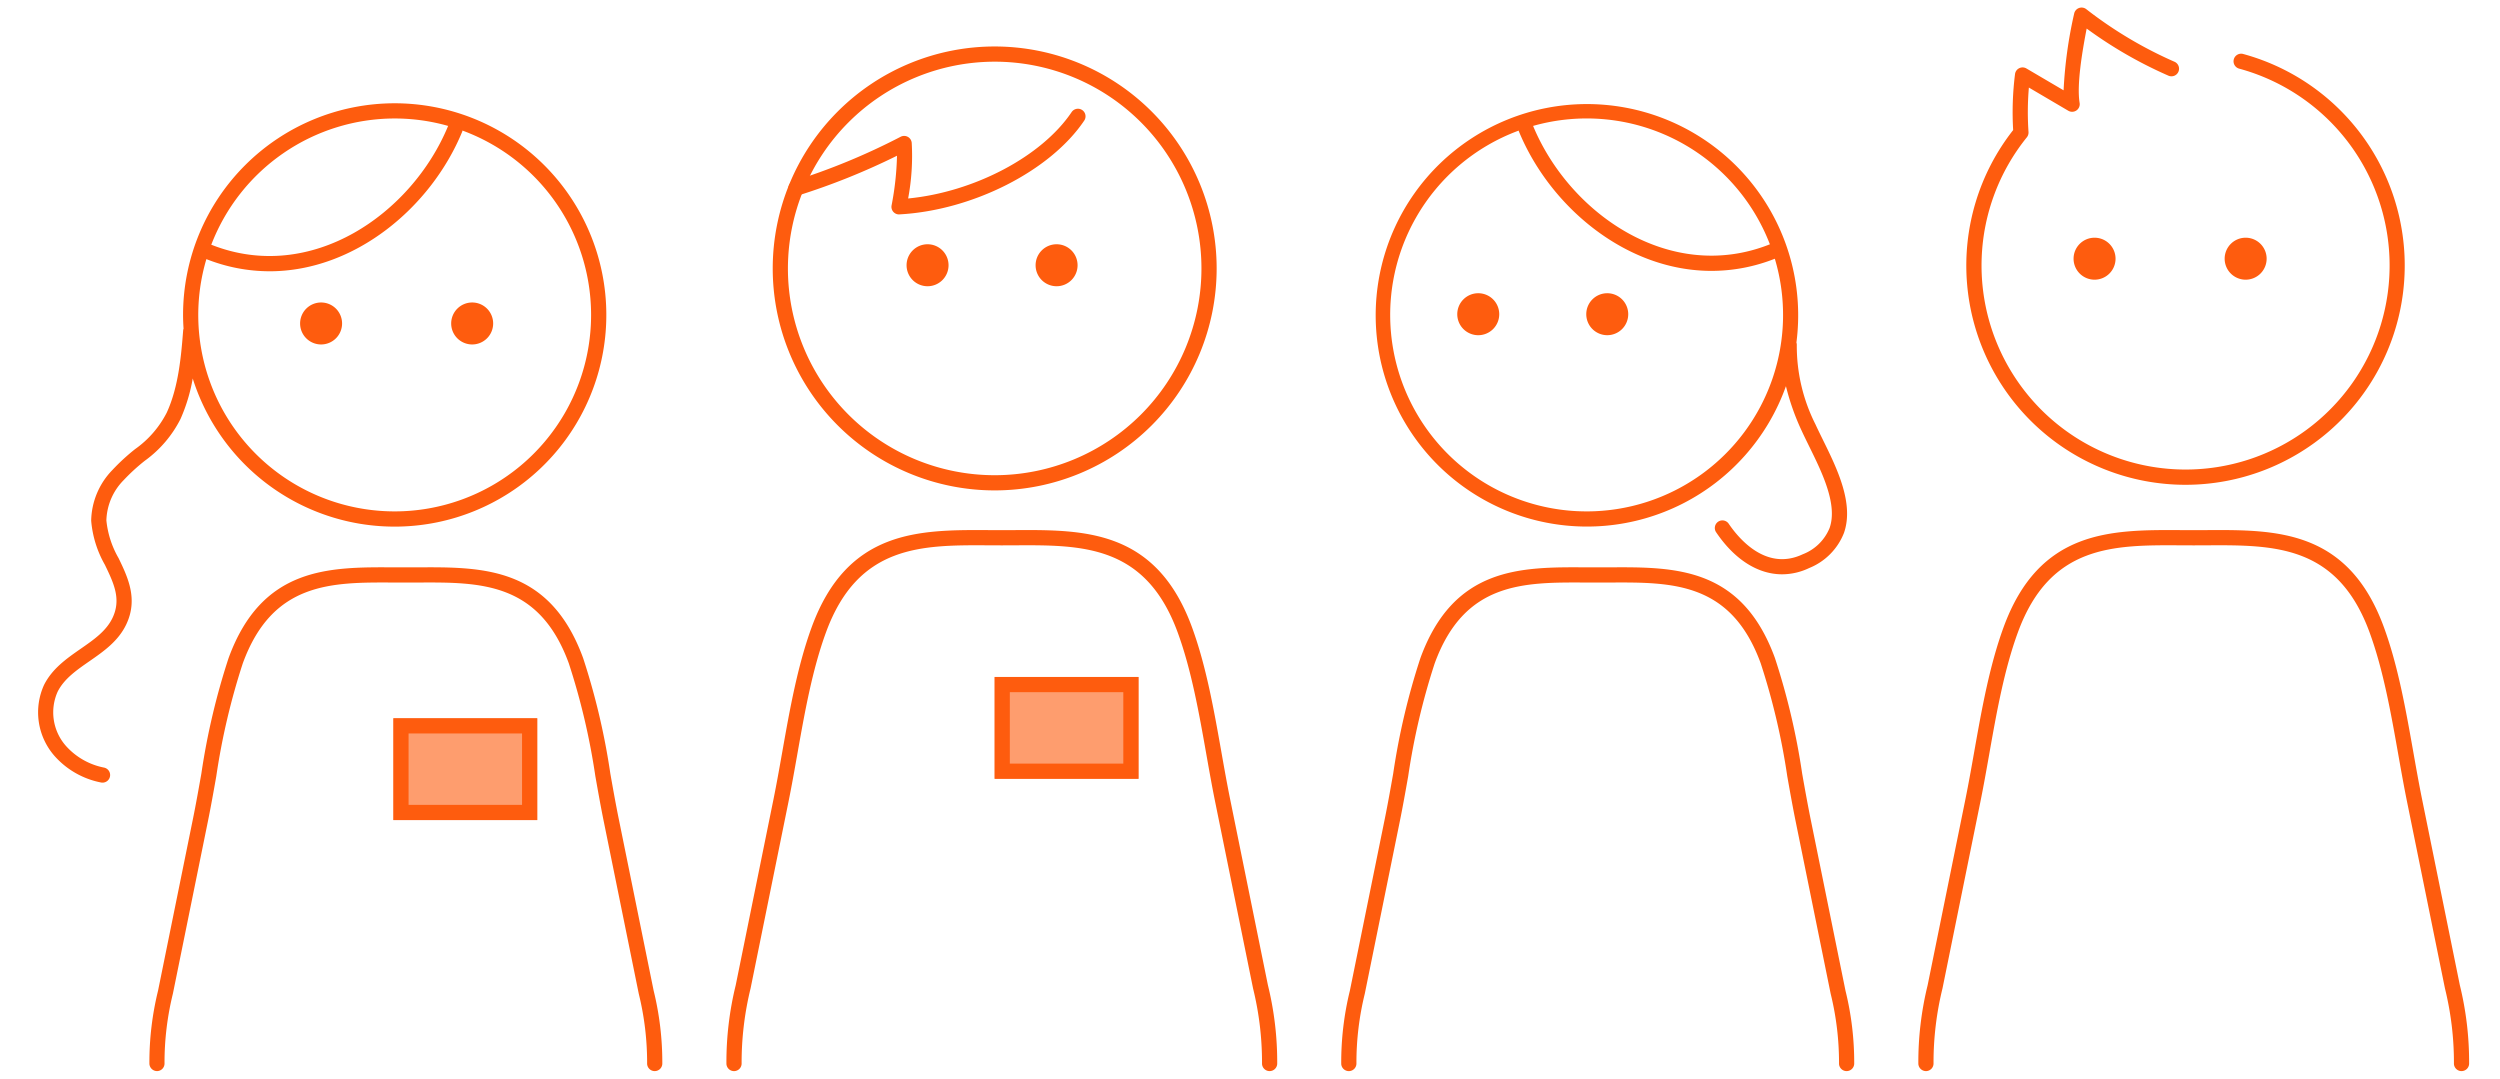 <svg xmlns="http://www.w3.org/2000/svg" xmlns:xlink="http://www.w3.org/1999/xlink" width="329" height="142" viewBox="0 0 329 142"><defs><clipPath id="a"><rect width="329" height="142" transform="translate(170 286)" fill="#e4e4e4"/></clipPath><clipPath id="b"><rect width="319.958" height="139.958" fill="none"/></clipPath></defs><g transform="translate(-170 -286)" clip-path="url(#a)"><g transform="translate(-269.268 -742)"><g transform="translate(444.268 1029)"><rect width="18.934" height="13.405" transform="translate(46.768 93.517)" fill="#fe9d6e"/><rect width="18.934" height="13.405" transform="translate(125.894 88.086)" fill="#fe9d6e"/><g clip-path="url(#b)"><path d="M238.016,139.957h-.044a1,1,0,0,1-.956-1.042,37.989,37.989,0,0,0-1.1-9.141l-4.62-22.737c-.389-1.916-.745-3.924-1.089-5.866a90.112,90.112,0,0,0-3.5-14.885c-3.91-10.711-11.656-10.669-19.864-10.624l-1.584,0-1.585,0c-8.194-.044-15.953-.086-19.864,10.624a89.962,89.962,0,0,0-3.494,14.881c-.344,1.944-.7,3.953-1.09,5.87l-4.62,22.737a37.988,37.988,0,0,0-1.1,9.141,1,1,0,0,1-2,.086,39.478,39.478,0,0,1,1.137-9.625l4.62-22.738c.384-1.892.737-3.888,1.079-5.819a91.545,91.545,0,0,1,3.585-15.22c4.394-12.031,13.229-11.984,21.754-11.937l1.574,0,1.573,0c8.554-.047,17.361-.093,21.754,11.937a91.59,91.59,0,0,1,3.586,15.224c.342,1.929.7,3.925,1.079,5.815l4.62,22.738A39.479,39.479,0,0,1,239.014,139a1,1,0,0,1-1,.957" fill="#fe5c0e"/><path d="M234.893,56.874c-.349-.708-.684-1.388-.977-2.027a22.882,22.882,0,0,1-2.458-10.462.988.988,0,0,0-.049-.308,27.8,27.8,0,1,0-1.379,5.744,31.455,31.455,0,0,0,2.067,5.86c.3.655.645,1.352,1,2.077,1.675,3.4,3.76,7.625,2.681,10.717a6.222,6.222,0,0,1-3.539,3.468c-4.8,2.265-8.4-2.048-9.732-4.006a1,1,0,1,0-1.656,1.121c2.443,3.608,5.525,5.521,8.677,5.521a8.3,8.3,0,0,0,3.564-.828,8.2,8.2,0,0,0,4.574-4.617c1.356-3.884-.935-8.528-2.775-12.26M227.921,31.16c-.02.007-.04,0-.059.011-13.093,5.177-26.325-4.055-31.108-15.6A25.826,25.826,0,0,1,227.921,31.16M203.8,66.3a25.854,25.854,0,0,1-8.94-50.112.677.677,0,0,0,.015.078c4.11,10,14.169,18.382,25.353,18.382a22.662,22.662,0,0,0,8.34-1.6A25.847,25.847,0,0,1,203.8,66.3" fill="#fe5c0e"/><path d="M81.161,139.957h-.043a1,1,0,0,1-.957-1.042,37.889,37.889,0,0,0-1.1-9.141l-4.62-22.737c-.389-1.916-.744-3.925-1.089-5.867a89.975,89.975,0,0,0-3.5-14.884c-3.91-10.711-11.67-10.669-19.863-10.624l-1.585,0-1.584,0c-8.191-.044-15.954-.086-19.865,10.624a90.063,90.063,0,0,0-3.494,14.881c-.343,1.944-.7,3.953-1.09,5.87l-4.62,22.737a37.937,37.937,0,0,0-1.1,9.141,1,1,0,0,1-.957,1.042A1.014,1.014,0,0,1,14.661,139a39.528,39.528,0,0,1,1.138-9.625l4.619-22.738c.384-1.892.737-3.888,1.079-5.819A91.645,91.645,0,0,1,25.083,85.6c4.392-12.031,13.23-11.984,21.753-11.937l1.574,0,1.574,0c8.541-.047,17.36-.093,21.754,11.937a91.691,91.691,0,0,1,3.586,15.222c.341,1.93.695,3.926,1.078,5.817l4.62,22.738A39.528,39.528,0,0,1,82.16,139a1,1,0,0,1-1,.957" fill="#fe5c0e"/><path d="M46.944,12.592A27.853,27.853,0,0,0,19.091,40.445c0,.61.026,1.214.065,1.814a1.008,1.008,0,0,0-.047.165c-.261,3.319-.589,7.45-2.164,10.876a13.25,13.25,0,0,1-4.162,4.8,27.343,27.343,0,0,0-3.008,2.77A9.809,9.809,0,0,0,7,67.528a14.033,14.033,0,0,0,1.807,5.806c1.167,2.423,2.174,4.516,1,6.983-.826,1.73-2.456,2.861-4.181,4.058C3.792,85.65,1.892,86.968.8,89.127a8.71,8.71,0,0,0,1.331,9.306,10.979,10.979,0,0,0,6.179,3.546,1.056,1.056,0,0,0,.184.016,1,1,0,0,0,.182-1.983,9.046,9.046,0,0,1-5.022-2.875,6.668,6.668,0,0,1-1.069-7.109c.862-1.706,2.475-2.825,4.183-4.01,1.864-1.293,3.792-2.631,4.845-4.841,1.589-3.332.213-6.19-1-8.711A12.372,12.372,0,0,1,9,67.484a7.838,7.838,0,0,1,2.256-5.279,25.6,25.6,0,0,1,2.8-2.57,15.244,15.244,0,0,0,4.7-5.5,22.676,22.676,0,0,0,1.608-5.328A27.856,27.856,0,1,0,46.944,12.592m0,2a25.776,25.776,0,0,1,7.03.979C49.208,27.137,35.956,36.4,22.843,31.219c-.014,0-.028,0-.041-.007a25.89,25.89,0,0,1,24.142-16.62m0,51.707A25.844,25.844,0,0,1,22.16,33.1a22.649,22.649,0,0,0,8.317,1.6c11.184,0,21.245-8.384,25.354-18.381a1.086,1.086,0,0,0,.027-.138A25.854,25.854,0,0,1,46.944,66.3" fill="#fe5c0e"/><path d="M63.7,104.922H48.768v-9.4H63.7Zm2-11.4H46.768v13.4H65.7Z" fill="#fe5c0e"/><path d="M282.62,62.8a28.855,28.855,0,0,1-22.688-46.682,40.144,40.144,0,0,1,.246-7.37,1,1,0,0,1,1.5-.737l4.891,2.875A57.947,57.947,0,0,1,267.957.8a1,1,0,0,1,1.6-.59,54.584,54.584,0,0,0,11.566,6.9,1,1,0,1,1-.8,1.831A56.615,56.615,0,0,1,269.605,2.76c-.578,2.983-1.322,7.379-.927,9.785a1,1,0,0,1-1.5,1.024L262,10.523a38.182,38.182,0,0,0-.048,5.848,1,1,0,0,1-.22.7,26.851,26.851,0,1,0,27.922-9.044,1,1,0,0,1,.523-1.93A28.857,28.857,0,0,1,282.62,62.8" fill="#fe5c0e"/><path d="M318.938,139.957h-.044a1,1,0,0,1-.956-1.042,40.917,40.917,0,0,0-1.184-9.855l-4.971-24.47c-.419-2.059-.8-4.219-1.171-6.307-.966-5.46-1.966-11.107-3.766-16.035-4.227-11.576-12.6-11.531-21.449-11.483l-1.705.006-1.7-.006c-8.839-.049-17.221-.094-21.448,11.483-1.8,4.926-2.8,10.57-3.765,16.028-.371,2.091-.753,4.253-1.173,6.314l-4.971,24.47a40.9,40.9,0,0,0-1.183,9.855,1,1,0,0,1-.956,1.042,1.012,1.012,0,0,1-1.042-.956,42.449,42.449,0,0,1,1.221-10.34l4.972-24.469c.413-2.037.794-4.186,1.162-6.264.982-5.543,2-11.275,3.856-16.366,4.709-12.9,14.17-12.846,23.338-12.8l1.694.006,1.694-.006c9.147-.049,18.629-.1,23.339,12.8,1.86,5.093,2.875,10.827,3.857,16.372.367,2.077.747,4.223,1.161,6.258l4.971,24.469A42.52,42.52,0,0,1,319.936,139a1,1,0,0,1-1,.957" fill="#fe5c0e"/><path d="M142.828,99.491H127.894v-9.4h14.934Zm2-11.4H125.894v13.4h18.934Z" fill="#fe5c0e"/><path d="M125.9,7.117A27.21,27.21,0,1,1,98.69,34.327,27.242,27.242,0,0,1,125.9,7.117m0-2a29.21,29.21,0,1,0,29.211,29.21A29.211,29.211,0,0,0,125.9,5.117" fill="#fe5c0e"/><path d="M162.083,139.957h-.044a1,1,0,0,1-.956-1.042,40.9,40.9,0,0,0-1.183-9.855l-4.972-24.47c-.419-2.059-.8-4.219-1.171-6.307-.966-5.46-1.966-11.107-3.766-16.035-4.227-11.576-12.592-11.531-21.449-11.483l-1.705.006-1.7-.006c-8.842-.049-17.221-.094-21.448,11.483-1.8,4.926-2.8,10.57-3.765,16.028-.371,2.091-.753,4.253-1.173,6.314l-4.972,24.47a40.95,40.95,0,0,0-1.182,9.855,1,1,0,0,1-2,.086,42.449,42.449,0,0,1,1.221-10.34l4.972-24.469c.413-2.037.794-4.186,1.162-6.264.982-5.543,2-11.275,3.856-16.366,4.709-12.9,14.175-12.846,23.338-12.8l1.694.006,1.694-.006c9.152-.049,18.629-.1,23.339,12.8,1.86,5.093,2.875,10.827,3.857,16.372.367,2.077.747,4.223,1.161,6.258l4.971,24.469A42.449,42.449,0,0,1,163.081,139a1,1,0,0,1-1,.957" fill="#fe5c0e"/><path d="M113.314,27.219a1,1,0,0,1-.985-1.173,38.618,38.618,0,0,0,.716-6.551,90.217,90.217,0,0,1-13.027,5.24,1,1,0,0,1-.6-1.907A87.5,87.5,0,0,0,113.523,17a1,1,0,0,1,1.46.809,30.492,30.492,0,0,1-.472,7.311c8.663-.842,17.555-5.5,21.507-11.355a1,1,0,1,1,1.658,1.118c-4.465,6.621-14.687,11.806-24.307,12.33h-.055" fill="#fe5c0e"/><path d="M273.406,33.044a2.762,2.762,0,1,1-2.761-2.761,2.761,2.761,0,0,1,2.761,2.761" fill="#fe5c0e"/><path d="M293.289,33.044a2.762,2.762,0,1,1-2.761-2.761,2.761,2.761,0,0,1,2.761,2.761" fill="#fe5c0e"/><path d="M40.018,41.568a2.762,2.762,0,1,1-2.761-2.761,2.761,2.761,0,0,1,2.761,2.761" fill="#fe5c0e"/><path d="M59.9,41.568a2.762,2.762,0,1,1-2.761-2.761A2.761,2.761,0,0,1,59.9,41.568" fill="#fe5c0e"/><path d="M119.829,33.906a2.762,2.762,0,1,1-2.761-2.761,2.761,2.761,0,0,1,2.761,2.761" fill="#fe5c0e"/><path d="M136.809,33.906a2.762,2.762,0,1,1-2.761-2.761,2.761,2.761,0,0,1,2.761,2.761" fill="#fe5c0e"/><path d="M192.3,40.35a2.762,2.762,0,1,1-2.761-2.761A2.761,2.761,0,0,1,192.3,40.35" fill="#fe5c0e"/><path d="M209.275,40.35a2.761,2.761,0,1,1-2.761-2.761,2.761,2.761,0,0,1,2.761,2.761" fill="#fe5c0e"/></g></g></g></g></svg>